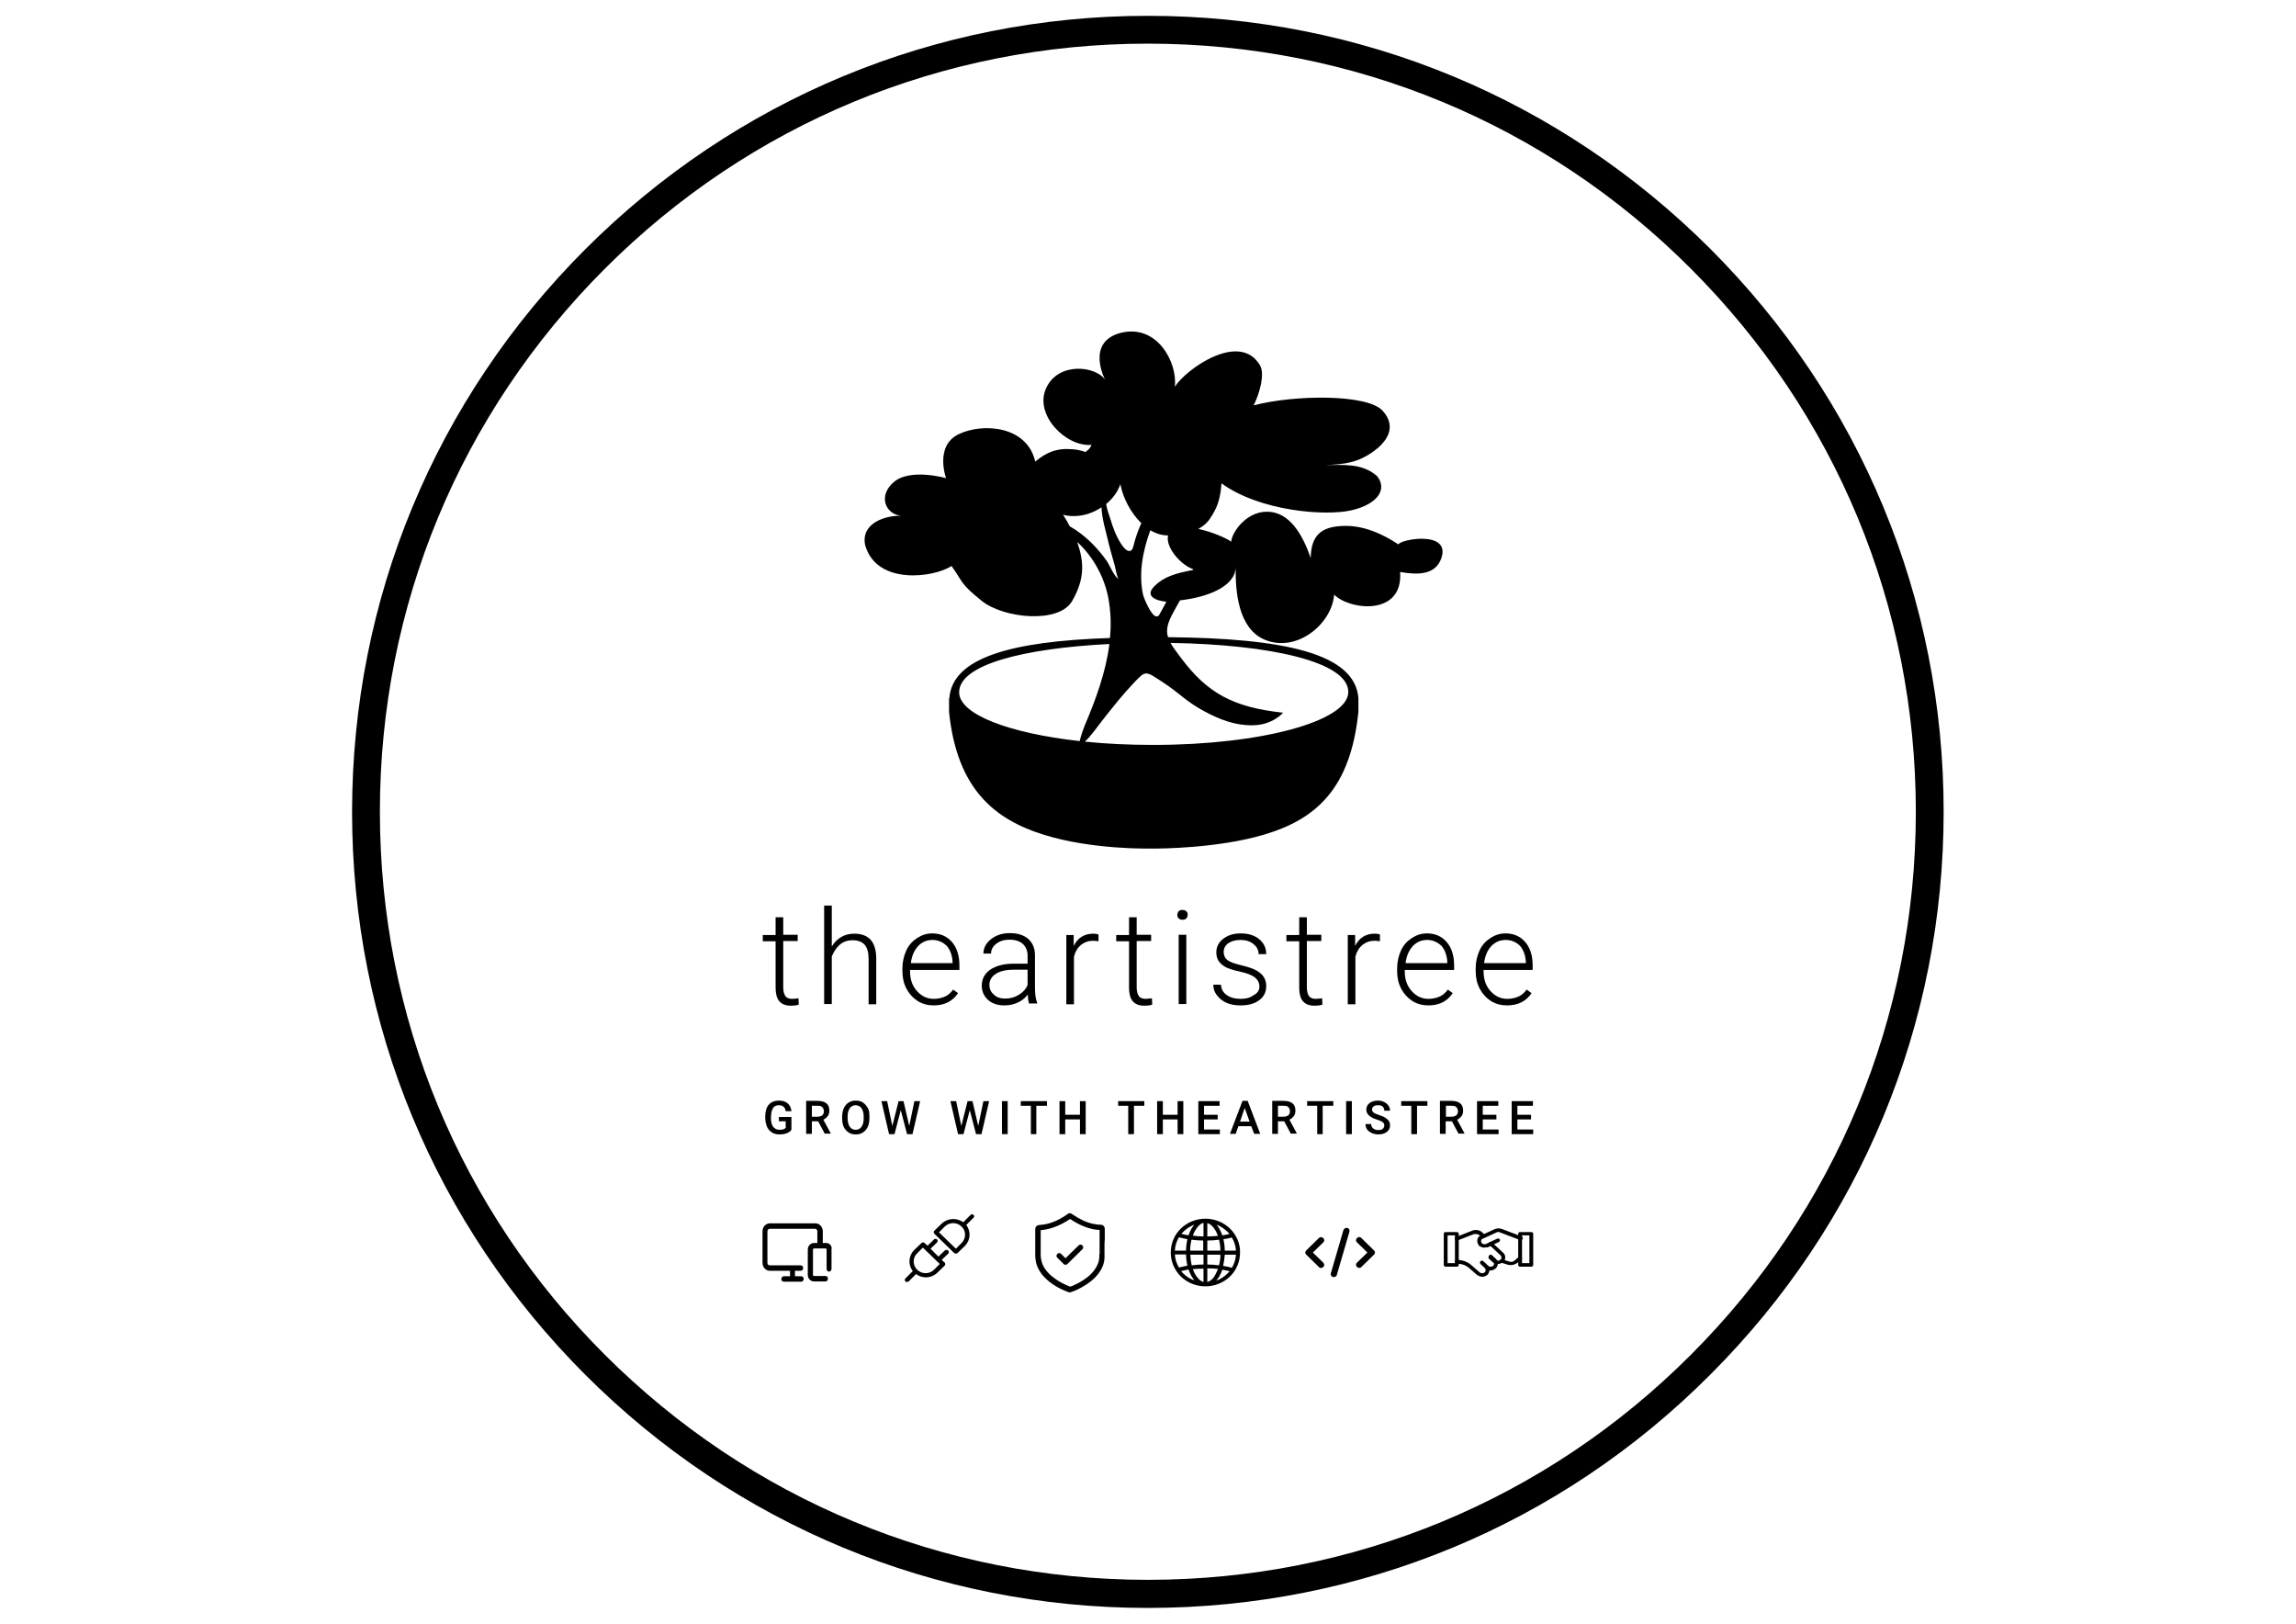 <svg xmlns="http://www.w3.org/2000/svg" xmlns:xlink="http://www.w3.org/1999/xlink" id="Layer_1" x="0px" y="0px" viewBox="0 0 841.9 595.3" style="enable-background:new 0 0 841.9 595.3;" xml:space="preserve"><path d="M420.9,589.5c-77.9,0-151.2-30.4-206.3-85.5c-55.1-55.1-85.5-128.4-85.5-206.3c0-77.9,30.4-151.2,85.5-206.3  S343,5.8,420.9,5.8c77.9,0,151.2,30.4,206.3,85.5c55.1,55.1,85.5,128.4,85.5,206.3c0,77.9-30.4,151.2-85.5,206.3  C572.2,559.1,498.9,589.5,420.9,589.5z M420.9,16C345.7,16,275,45.3,221.8,98.5s-82.5,123.9-82.5,199.1c0,75.2,29.3,146,82.5,199.1  s123.9,82.5,199.1,82.5c75.2,0,146-29.3,199.1-82.5c53.2-53.2,82.5-123.9,82.5-199.1c0-75.2-29.3-145.9-82.5-199.1  C566.9,45.3,496.2,16,420.9,16z"></path><g>	<path d="M351.7,253.8c0-10.1,23.5-16.1,55.1-17.7c-1.3,10.3-5,20.4-9.1,30c-0.1,0.3-1.4,3.6-1.8,5.6   C369.9,268.8,351.7,261.9,351.7,253.8 M470.5,261.3c-18.3-2-27.8-7.1-37.6-20.3c-1.6-2.1-2.8-3.7-3.7-5.3   c36.5,0.6,65.2,6.9,65.2,18c0,10.7-32,19.4-71.4,19.4c-8.9,0-17.4-0.4-25.2-1.2c2.5-2.3,4.5-5.4,6.5-7.9c3.7-4.7,7.4-9.4,11.6-13.8   c4.4-4.6,4.1-4.2,10.6,0c6,3.9,8.3,6.9,14.8,10.4c5.8,3.2,11.7,5.4,17.9,5.3C466.6,265.9,470.5,261.3,470.5,261.3z M419.2,218.3   c-1.8-7.9-0.2-16.2,2.6-23.9c2,1.2,4.2,1.9,6.5,1.9c-1,4.5,4.9,11,9.3,12.4c-0.1,0.1-0.2,0.2-0.3,0.3c-6.4,1.2-10.6,2.5-14,5.9   c-3.8,3.8,0.9,5.4,4.4,5.7c-0.8,1.5-1.6,3-2.5,4.6c-0.3,0.6-0.7,0.8-1.1,0.8C422,225.9,419.4,219,419.2,218.3 M403.9,186   c0.1,4.1,1.8,9.5,2.1,11c0.8,3.5,1.8,7,2.8,10.5c0.1,0.4,0.9,4.6,1.3,4.7c-1.2-0.3-3.5-5.4-4.1-6.3c-3.1-4.4-6.9-8.5-11.7-11.7   c-0.6-0.4-1.3-0.8-2-1.2c-0.8-1.5-1.6-2.9-2.5-4.3c1.3,0.4,2.6,0.5,4,0.5C397.4,189.2,400.9,188,403.9,186 M411.5,200   c-2.1-3-3.4-6.5-4.4-9.9c-0.5-1.5-1.2-3.4-1.5-5.3c2.4-2,4.3-4.5,5.2-7.3c1,5.1,3.8,10.5,7.7,14.3c-1.2,2.7-2.2,5.5-2.9,8.4   c-0.3,1.3-0.8,1.8-1.5,1.8C413.2,202,412.3,201.1,411.5,200 M405.2,139.2c-3.4-5-17.1-6.7-21.6,3.1s7.3,21.6,16.6,20.8   c-0.2,0.9-1,1.8-2.2,2.6c-1.5-0.5-3.1-0.9-4.7-1c-6-0.5-9.6,1.2-13.7,4.5c-3-13.1-19.2-14.3-28.1-10s-4.6,16.1-4.6,16.1   s-12.9-3.7-19,1.3c-6.1,5-3.3,12,2.6,12.5c-5.7-0.2-14.8,2.6-13.3,10.6c4.1,15.1,25.5,12,31.7,7.8c4.4,6.1,3,6.3,11.1,12.8   s28.3,8.4,33.1,0.1s4.4-14.4,1.9-21.7c6.1,5.6,10,13.2,11.4,20.5c0.9,4.9,1.1,9.8,0.6,14.7c-36.2,1.2-57.8,7.2-58.9,22.1H348l0,5   c2.9,28.4,16.8,39.4,34.6,45c18,5.6,38.6,5.1,40.4,5.1h0.1c1.7,0,23.2,0,40.4-5.1c18.9-5.6,31.7-16.7,34.6-45l0-3.3   c0-0.2,0-0.3,0-0.5c0-0.3,0-0.6,0-0.8v-0.5h0c-1.3-16.3-27-21.9-69.8-22.3c-0.8-2.5-0.3-5.1,2-9.2c0.7-1.3,1.5-2.8,2.4-4.3   c9.8-1.1,20-4.9,20.4-11.9c-0.1,8.6,0.9,22.2,10.6,26.3c11.7,5,24.7-5.7,25.5-16.5c5.8,5.8,25.4,7.9,24.2-8.3   c6.4,1.1,12.9,1.2,15.1-5c3.6-10.4-15.1-7-15.7-5.1c-1.6-1-9.9-6.8-19.2-6.8c-9.3,0-12.8,3.5-13,11.8c-2.9-8.6-7.8-17-16-17   c-8.2,0-13.2,8.4-13.1,11c-1.8-1.3-7-3.6-12.1-4.7c1.7-0.9,3.2-2.1,4.3-3.8c2.6-3.8,3.8-7.1,4.2-12.9c14,10.2,38,12.1,47.6,9.9   c9.6-2.2,13.4-7.7,9.4-12.6c-5.5-4.8-12.5-4-18.9-4c7.1-0.3,11.9-0.8,17.9-5.2c4.1-3,8.7-8.5,3.1-14.7c-5.6-6.2-32.3-5.9-47.3-2   c2.2-4.4,4.2-11.5,2.3-14.7c-7.5-12.7-27.4,1.7-31.2,7.9c1-9-6.5-23-19.7-19.8C397.9,125.3,405.2,139.2,405.2,139.2z"></path>	<g>		<path d="M287.2,336.2v6.5h5.3v2.3h-5.3v17c0,1.4,0.3,2.5,0.8,3.2c0.5,0.7,1.4,1,2.5,1c0.5,0,1.2-0.1,2.3-0.2l0.1,2.3    c-0.7,0.3-1.7,0.4-3,0.4c-1.9,0-3.3-0.6-4.2-1.7c-0.9-1.1-1.3-2.8-1.3-4.9v-17h-4.7v-2.3h4.7v-6.5H287.2z"></path>		<path d="M305,347c0.9-1.5,2.1-2.7,3.5-3.5c1.4-0.8,3-1.2,4.7-1.2c2.7,0,4.8,0.8,6.1,2.3c1.3,1.5,2,3.8,2,6.9v16.7h-2.8v-16.7    c0-2.3-0.5-4-1.4-5.1c-1-1.1-2.5-1.7-4.5-1.7c-1.7,0-3.3,0.5-4.6,1.6c-1.3,1.1-2.3,2.6-3,4.4v17.4h-2.8V332h2.8V347z"></path>		<path d="M342.4,368.6c-2.2,0-4.1-0.5-5.9-1.6c-1.7-1.1-3.1-2.6-4.1-4.5c-1-1.9-1.5-4-1.5-6.4v-1c0-2.4,0.5-4.6,1.4-6.6    c0.9-2,2.3-3.5,4-4.6c1.7-1.1,3.5-1.7,5.5-1.7c3.1,0,5.5,1.1,7.3,3.2c1.8,2.1,2.7,5,2.7,8.6v1.6h-18.1v0.5c0,2.9,0.8,5.3,2.5,7.2    c1.7,1.9,3.7,2.9,6.2,2.9c1.5,0,2.8-0.3,4-0.8c1.2-0.5,2.2-1.4,3.1-2.6l1.8,1.3C349.3,367.1,346.3,368.6,342.4,368.6z     M341.9,344.6c-2.1,0-3.9,0.8-5.3,2.3c-1.4,1.6-2.3,3.6-2.6,6.2h15.3v-0.3c-0.1-2.4-0.8-4.4-2.1-6    C345.7,345.4,344,344.6,341.9,344.6z"></path>		<path d="M377.4,368.1c-0.3-0.8-0.5-2-0.5-3.5c-1,1.3-2.2,2.3-3.8,3c-1.5,0.7-3.1,1-4.9,1c-2.4,0-4.4-0.7-5.9-2    c-1.5-1.4-2.3-3.1-2.3-5.2c0-2.5,1-4.4,3.1-5.9c2.1-1.4,4.9-2.2,8.6-2.2h5.1v-2.9c0-1.8-0.6-3.2-1.7-4.3c-1.1-1-2.8-1.6-4.9-1.6    c-2,0-3.6,0.5-4.9,1.5c-1.3,1-1.9,2.2-1.9,3.6l-2.8,0c0-2,0.9-3.8,2.8-5.3c1.9-1.5,4.2-2.2,6.9-2.2c2.8,0,5.1,0.7,6.7,2.1    c1.6,1.4,2.5,3.4,2.5,5.9v12c0,2.5,0.3,4.3,0.8,5.5v0.3H377.4z M368.6,366.1c1.9,0,3.6-0.5,5-1.4c1.5-0.9,2.6-2.1,3.2-3.6v-5.6h-5    c-2.8,0-5,0.5-6.6,1.5c-1.6,1-2.4,2.4-2.4,4.1c0,1.4,0.5,2.6,1.6,3.5C365.5,365.7,366.9,366.1,368.6,366.1z"></path>		<path d="M402.8,345.1c-0.6-0.1-1.2-0.2-1.9-0.2c-1.8,0-3.2,0.5-4.5,1.5c-1.2,1-2.1,2.4-2.6,4.3v17.5h-2.8v-25.4h2.7l0,4    c1.5-3,3.9-4.5,7.2-4.5c0.8,0,1.4,0.1,1.9,0.3L402.8,345.1z"></path>		<path d="M416.8,336.2v6.5h5.3v2.3h-5.3v17c0,1.4,0.3,2.5,0.8,3.2c0.5,0.7,1.4,1,2.5,1c0.5,0,1.2-0.1,2.3-0.2l0.1,2.3    c-0.7,0.3-1.7,0.4-3,0.4c-1.9,0-3.3-0.6-4.2-1.7c-0.9-1.1-1.3-2.8-1.3-4.9v-17h-4.7v-2.3h4.7v-6.5H416.8z"></path>		<path d="M431.7,335.4c0-0.5,0.2-1,0.5-1.3c0.3-0.4,0.8-0.5,1.4-0.5c0.6,0,1.1,0.2,1.4,0.5c0.4,0.4,0.5,0.8,0.5,1.3    c0,0.5-0.2,1-0.5,1.3c-0.4,0.4-0.8,0.5-1.4,0.5c-0.6,0-1.1-0.2-1.4-0.5C431.8,336.3,431.7,335.9,431.7,335.4z M435,368.1h-2.8    v-25.4h2.8V368.1z"></path>		<path d="M461.8,361.7c0-1.4-0.6-2.5-1.7-3.4c-1.1-0.8-2.8-1.5-5.1-2c-2.3-0.5-4-1-5.3-1.6c-1.2-0.6-2.2-1.4-2.8-2.3    s-0.9-2-0.9-3.2c0-2,0.8-3.7,2.5-5s3.8-2,6.4-2c2.8,0,5.1,0.7,6.8,2.1c1.7,1.4,2.6,3.2,2.6,5.5h-2.8c0-1.5-0.6-2.7-1.9-3.7    c-1.2-1-2.8-1.5-4.7-1.5c-1.8,0-3.3,0.4-4.5,1.2c-1.1,0.8-1.7,1.9-1.7,3.2c0,1.3,0.5,2.3,1.4,3c0.9,0.7,2.6,1.3,5.1,1.9    c2.5,0.6,4.3,1.2,5.5,1.9c1.2,0.7,2.1,1.4,2.7,2.4c0.6,0.9,0.9,2,0.9,3.4c0,2.1-0.9,3.9-2.6,5.1c-1.7,1.3-4,1.9-6.8,1.9    c-3,0-5.4-0.7-7.2-2.2s-2.8-3.2-2.8-5.4h2.8c0.1,1.6,0.8,2.9,2.1,3.8c1.3,0.9,3,1.4,5.1,1.4c2,0,3.5-0.4,4.7-1.3    C461.2,364.1,461.8,363,461.8,361.7z"></path>		<path d="M479.2,336.2v6.5h5.3v2.3h-5.3v17c0,1.4,0.3,2.5,0.8,3.2c0.5,0.7,1.4,1,2.5,1c0.5,0,1.2-0.1,2.3-0.2l0.1,2.3    c-0.7,0.3-1.7,0.4-3,0.4c-1.9,0-3.3-0.6-4.2-1.7c-0.9-1.1-1.3-2.8-1.3-4.9v-17h-4.7v-2.3h4.7v-6.5H479.2z"></path>		<path d="M506,345.1c-0.6-0.1-1.2-0.2-1.9-0.2c-1.8,0-3.2,0.5-4.5,1.5c-1.2,1-2.1,2.4-2.6,4.3v17.5h-2.8v-25.4h2.7l0,4    c1.5-3,3.9-4.5,7.2-4.5c0.8,0,1.4,0.1,1.9,0.3L506,345.1z"></path>		<path d="M523.8,368.6c-2.2,0-4.1-0.5-5.9-1.6c-1.7-1.1-3.1-2.6-4.1-4.5c-1-1.9-1.5-4-1.5-6.4v-1c0-2.4,0.5-4.6,1.4-6.6    c0.9-2,2.3-3.5,4-4.6c1.7-1.1,3.5-1.7,5.5-1.7c3.1,0,5.5,1.1,7.3,3.2c1.8,2.1,2.7,5,2.7,8.6v1.6h-18.1v0.5c0,2.9,0.8,5.3,2.5,7.2    c1.7,1.9,3.7,2.9,6.2,2.9c1.5,0,2.8-0.3,4-0.8c1.2-0.5,2.2-1.4,3.1-2.6l1.8,1.3C530.7,367.1,527.7,368.6,523.8,368.6z     M523.3,344.6c-2.1,0-3.9,0.8-5.3,2.3c-1.4,1.6-2.3,3.6-2.6,6.2h15.3v-0.3c-0.1-2.4-0.8-4.4-2.1-6    C527.1,345.4,525.4,344.6,523.3,344.6z"></path>		<path d="M552.6,368.6c-2.2,0-4.1-0.5-5.9-1.6c-1.7-1.1-3.1-2.6-4.1-4.5c-1-1.9-1.5-4-1.5-6.4v-1c0-2.4,0.5-4.6,1.4-6.6    c0.9-2,2.3-3.5,4-4.6c1.7-1.1,3.5-1.7,5.5-1.7c3.1,0,5.5,1.1,7.3,3.2c1.8,2.1,2.7,5,2.7,8.6v1.6H544v0.5c0,2.9,0.8,5.3,2.5,7.2    c1.7,1.9,3.7,2.9,6.2,2.9c1.5,0,2.8-0.3,4-0.8c1.2-0.5,2.2-1.4,3.1-2.6l1.8,1.3C559.6,367.1,556.6,368.6,552.6,368.6z     M552.1,344.6c-2.1,0-3.9,0.8-5.3,2.3s-2.3,3.6-2.6,6.2h15.3v-0.3c-0.1-2.4-0.8-4.4-2.1-6C556,345.4,554.2,344.6,552.1,344.6z"></path>	</g>	<g>		<path d="M290.2,414.2c-0.4,0.6-1,1-1.8,1.3s-1.7,0.4-2.6,0.4c-1,0-1.9-0.2-2.7-0.7c-0.8-0.5-1.4-1.1-1.8-2c-0.4-0.9-0.6-1.9-0.7-3    v-0.9c0-1.8,0.4-3.3,1.3-4.3c0.9-1,2.1-1.5,3.7-1.5c1.3,0,2.4,0.3,3.2,1c0.8,0.7,1.3,1.6,1.4,2.9h-2.1c-0.2-1.5-1.1-2.2-2.5-2.2    c-0.9,0-1.7,0.3-2.1,1c-0.5,0.7-0.7,1.7-0.8,3v0.9c0,1.3,0.3,2.3,0.8,3c0.6,0.7,1.3,1.1,2.3,1.1c1.1,0,1.8-0.2,2.3-0.7v-2.4h-2.5    v-1.6h4.6V414.2z"></path>		<path d="M300,411.1h-2.3v4.6h-2.1v-12.1h4.2c1.4,0,2.5,0.3,3.2,0.9c0.8,0.6,1.1,1.5,1.1,2.7c0,0.8-0.2,1.5-0.6,2    c-0.4,0.5-0.9,1-1.6,1.3l2.7,5v0.1h-2.2L300,411.1z M297.6,409.4h2.2c0.7,0,1.3-0.2,1.7-0.5c0.4-0.4,0.6-0.8,0.6-1.5    c0-0.6-0.2-1.1-0.6-1.5c-0.4-0.4-0.9-0.5-1.6-0.5h-2.2V409.4z"></path>		<path d="M318.8,410c0,1.2-0.2,2.2-0.6,3.1c-0.4,0.9-1,1.6-1.8,2.1c-0.8,0.5-1.6,0.7-2.6,0.7c-1,0-1.9-0.2-2.6-0.7    c-0.8-0.5-1.4-1.2-1.8-2c-0.4-0.9-0.6-1.9-0.6-3.1v-0.7c0-1.2,0.2-2.2,0.6-3.1c0.4-0.9,1-1.6,1.8-2.1c0.8-0.5,1.6-0.7,2.6-0.7    s1.9,0.2,2.6,0.7c0.8,0.5,1.3,1.2,1.8,2s0.6,1.9,0.6,3.1V410z M316.7,409.4c0-1.3-0.3-2.4-0.8-3.1c-0.5-0.7-1.2-1.1-2.2-1.1    c-0.9,0-1.6,0.4-2.1,1.1c-0.5,0.7-0.8,1.7-0.8,3v0.7c0,1.3,0.3,2.4,0.8,3.1c0.5,0.7,1.2,1.1,2.2,1.1c0.9,0,1.6-0.4,2.1-1.1    c0.5-0.7,0.8-1.7,0.8-3.1V409.4z"></path>		<path d="M333.4,412.8l1.9-9.1h2.1l-2.8,12.1h-2l-2.3-8.8l-2.3,8.8h-2l-2.8-12.1h2.1l1.9,9.1l2.3-9.1h1.8L333.4,412.8z"></path>		<path d="M358.7,412.8l1.9-9.1h2.1l-2.8,12.1h-2l-2.3-8.8l-2.3,8.8h-2l-2.8-12.1h2.1l1.9,9.1l2.3-9.1h1.8L358.7,412.8z"></path>		<path d="M369.5,415.8h-2.1v-12.1h2.1V415.8z"></path>		<path d="M383.8,405.4h-3.8v10.4H378v-10.4h-3.7v-1.7h9.6V405.4z"></path>		<path d="M398.1,415.8H396v-5.4h-5.4v5.4h-2.1v-12.1h2.1v5h5.4v-5h2.1V415.8z"></path>		<path d="M419.6,405.4h-3.8v10.4h-2.1v-10.4h-3.7v-1.7h9.6V405.4z"></path>		<path d="M433.9,415.8h-2.1v-5.4h-5.4v5.4h-2.1v-12.1h2.1v5h5.4v-5h2.1V415.8z"></path>		<path d="M446.5,410.4h-5v3.7h5.8v1.7h-7.9v-12.1h7.8v1.7h-5.7v3.3h5V410.4z"></path>		<path d="M458.8,412.9h-4.7l-1,2.8H451l4.6-12.1h1.9l4.6,12.1h-2.2L458.8,412.9z M454.7,411.2h3.5l-1.8-5L454.7,411.2z"></path>		<path d="M470.9,411.1h-2.3v4.6h-2.1v-12.1h4.2c1.4,0,2.5,0.3,3.2,0.9c0.8,0.6,1.1,1.5,1.1,2.7c0,0.8-0.2,1.5-0.6,2    c-0.4,0.5-0.9,1-1.6,1.3l2.7,5v0.1h-2.2L470.9,411.1z M468.5,409.4h2.2c0.7,0,1.3-0.2,1.7-0.5c0.4-0.4,0.6-0.8,0.6-1.5    c0-0.6-0.2-1.1-0.6-1.5c-0.4-0.4-0.9-0.5-1.6-0.5h-2.2V409.4z"></path>		<path d="M488.8,405.4h-3.8v10.4H483v-10.4h-3.7v-1.7h9.6V405.4z"></path>		<path d="M495.7,415.8h-2.1v-12.1h2.1V415.8z"></path>		<path d="M507.6,412.6c0-0.5-0.2-0.9-0.6-1.2c-0.4-0.3-1-0.6-2-0.9c-1-0.3-1.7-0.6-2.3-1c-1.1-0.7-1.7-1.6-1.7-2.7    c0-1,0.4-1.8,1.2-2.4c0.8-0.6,1.8-0.9,3.1-0.9c0.8,0,1.6,0.2,2.2,0.5c0.7,0.3,1.2,0.8,1.6,1.3c0.4,0.6,0.6,1.2,0.6,1.9h-2.1    c0-0.6-0.2-1.1-0.6-1.5c-0.4-0.4-1-0.5-1.7-0.5c-0.7,0-1.2,0.1-1.6,0.4c-0.4,0.3-0.6,0.7-0.6,1.2c0,0.4,0.2,0.8,0.6,1.1    s1.1,0.6,2,0.9c0.9,0.3,1.7,0.6,2.3,1s1,0.8,1.3,1.2c0.3,0.5,0.4,1,0.4,1.6c0,1-0.4,1.8-1.2,2.4c-0.8,0.6-1.8,0.9-3.1,0.9    c-0.9,0-1.7-0.2-2.4-0.5c-0.7-0.3-1.3-0.8-1.7-1.3c-0.4-0.6-0.6-1.2-0.6-2h2.1c0,0.7,0.2,1.2,0.7,1.6c0.5,0.4,1.1,0.6,1.9,0.6    c0.7,0,1.3-0.1,1.6-0.4C507.4,413.5,507.6,413.1,507.6,412.6z"></path>		<path d="M523.4,405.4h-3.8v10.4h-2.1v-10.4h-3.7v-1.7h9.6V405.4z"></path>		<path d="M532.4,411.1h-2.3v4.6H528v-12.1h4.2c1.4,0,2.5,0.3,3.2,0.9c0.8,0.6,1.1,1.5,1.1,2.7c0,0.8-0.2,1.5-0.6,2    c-0.4,0.5-0.9,1-1.6,1.3l2.7,5v0.1h-2.2L532.4,411.1z M530.1,409.4h2.2c0.7,0,1.3-0.2,1.7-0.5c0.4-0.4,0.6-0.8,0.6-1.5    c0-0.6-0.2-1.1-0.6-1.5c-0.4-0.4-0.9-0.5-1.6-0.5h-2.2V409.4z"></path>		<path d="M548.7,410.4h-5v3.7h5.8v1.7h-7.9v-12.1h7.8v1.7h-5.7v3.3h5V410.4z"></path>		<path d="M561.4,410.4h-5v3.7h5.8v1.7h-7.9v-12.1h7.8v1.7h-5.7v3.3h5V410.4z"></path>	</g>	<g>		<path d="M396.2,456.3c-0.3,0-0.5,0.1-0.7,0.3l-4.8,4.7l-1.6-1.6c-0.2-0.2-0.4-0.3-0.7-0.3c-0.3,0-0.5,0.1-0.7,0.3    c-0.2,0.2-0.3,0.4-0.3,0.7c0,0.3,0.1,0.5,0.3,0.7l2.3,2.3c0.2,0.2,0.4,0.3,0.7,0.3c0.3,0,0.5-0.1,0.7-0.3l5.5-5.4    c0.4-0.4,0.4-1,0-1.4C396.7,456.4,396.5,456.3,396.2,456.3"></path>		<path d="M403.1,459.8c0,0.5,0,0.8,0,1.2c-0.1,1.6-0.7,3.1-1.8,4.6c-1.4,1.9-3.3,3.4-5.9,4.8c-0.7,0.4-1.6,0.7-2.3,1.1l-0.1,0    c-0.1,0-0.2,0.1-0.3,0.1c-0.1,0-0.2,0.1-0.3,0.1c-3.2-1.2-5.7-2.8-7.7-4.7c-1.5-1.5-2.4-3-2.8-4.7c-0.2-0.7-0.3-1.5-0.3-2.1    c0-1.9,0-3.9,0-5.8v-1.1v-2.3c3.6-0.3,7-1.6,10.8-4.1l0,0l0,0c0,0,0,0,0,0c2.8,1.9,5.5,3.1,8.2,3.7c0.7,0.2,1.4,0.2,2.1,0.3l0.1,0    c0.1,0,0.2,0,0.3,0c0,0,0.1,0,0.1,0v5l0,3.8V459.8z M405.1,454.4v-3.8c0-0.9-0.5-1.5-1.5-1.6c-0.1,0-0.2,0-0.3,0    c-0.1,0-0.2,0-0.4,0c-0.7-0.1-1.4-0.2-2-0.3c-2.5-0.5-4.8-1.6-7.5-3.4h0c-0.4-0.3-0.7-0.5-1.1-0.5c-0.5,0-0.8,0.2-1.1,0.5    c-3.5,2.4-6.7,3.6-10,3.8c-1.1,0.1-1.6,0.6-1.6,1.7v2.5c0,1.9,0,4.5,0,7c0,0.8,0.1,1.7,0.3,2.6c0.5,2,1.6,3.9,3.3,5.6    c2.2,2.2,5,3.9,8.5,5.2c0.2,0.1,0.4,0.1,0.6,0.1c0.3,0,0.5-0.1,0.7-0.2c0.1,0,0.2-0.1,0.3-0.1c0.1,0,0.2-0.1,0.3-0.1    c0.8-0.3,1.7-0.7,2.6-1.2c2.8-1.5,5-3.2,6.6-5.3c1.4-1.9,2.1-3.7,2.2-5.7c0-0.4,0-0.8,0-1.3l0-3.9v-0.1L405.1,454.4z"></path>	</g>	<g>		<path d="M479,460l4.6,4.5c0.4,0.5,1.2,0.5,1.6,0c0.5-0.4,0.5-1.1,0-1.6c0,0,0,0,0,0l-3.8-3.7l3.8-3.7c0.5-0.4,0.5-1.2,0-1.6    c-0.4-0.4-1.2-0.5-1.6,0c0,0,0,0,0,0l-4.6,4.5C478.5,458.9,478.5,459.6,479,460"></path>		<path d="M499.2,453.9c-0.4-0.5-1.2-0.5-1.6,0c-0.5,0.4-0.5,1.2,0,1.6c0,0,0,0,0,0l3.8,3.7l-3.8,3.7c-0.5,0.4-0.5,1.2,0,1.6    c0.4,0.4,1.2,0.5,1.6,0c0,0,0,0,0,0l4.6-4.5c0.5-0.4,0.5-1.2,0-1.6L499.2,453.9z"></path>		<path d="M492.6,451l-4.6,15.8c-0.2,0.6,0.2,1.2,0.8,1.4c0.1,0,0.2,0,0.3,0c0.5,0,1-0.3,1.1-0.8l4.6-15.8c0.2-0.6-0.1-1.2-0.7-1.4    C493.5,450,492.8,450.4,492.6,451C492.6,451,492.6,451,492.6,451"></path>	</g>	<path d="M451.7,464.8c-0.9-0.3-2-0.5-3.2-0.7c0.3-1.3,0.5-2.7,0.6-4.1h4.1C453.1,461.7,452.6,463.3,451.7,464.8 M450,467   c-1.2,1.1-2.5,2-4,2.5c0.4-0.5,0.8-1.1,1.2-1.7c0.4-0.7,0.7-1.5,1-2.3c1,0.2,1.9,0.3,2.7,0.6C450.5,466.4,450.3,466.7,450,467    M442.7,470v-5c1.3,0,2.7,0.1,3.9,0.2c-0.2,0.6-0.5,1.2-0.8,1.8C445,468.7,443.9,469.7,442.7,470 M442.7,448.4L442.7,448.4   c1.1,0.3,2.2,1.3,3.1,2.9c0.3,0.6,0.6,1.2,0.8,1.8c-1.2,0.1-2.5,0.2-3.9,0.2V448.4z M442.7,458.5v-3.7c1.5,0,3-0.1,4.3-0.3   c0.3,1.2,0.5,2.6,0.5,4H442.7z M442.7,460h4.8c0,1.4-0.2,2.7-0.5,3.9c-1.4-0.2-2.8-0.3-4.3-0.3V460z M450,451.5   c0.3,0.3,0.6,0.6,0.8,0.9c-0.8,0.2-1.7,0.4-2.6,0.5c-0.3-0.8-0.6-1.6-1-2.3c-0.3-0.6-0.7-1.1-1.1-1.6   C447.5,449.5,448.8,450.4,450,451.5 M451.7,453.7c0.9,1.5,1.4,3.1,1.5,4.8h-4.1c0-1.5-0.2-2.9-0.5-4.2   C449.7,454.2,450.8,453.9,451.7,453.7 M441.3,453.3c-1.4,0-2.7-0.1-3.9-0.3c0.2-0.6,0.5-1.3,0.8-1.8c0.9-1.6,2-2.6,3.1-2.9V453.3z    M441.3,458.5h-4.9c0-1.4,0.2-2.8,0.5-4c1.4,0.2,2.8,0.3,4.3,0.3V458.5z M441.3,463.6c-1.5,0-3,0.1-4.3,0.3   c-0.3-1.2-0.5-2.5-0.5-3.9h4.8V463.6z M441.3,470c-1.1-0.3-2.2-1.3-3.1-2.9c-0.3-0.6-0.6-1.2-0.8-1.8c1.2-0.1,2.5-0.2,3.9-0.2V470z    M434,467c-0.3-0.3-0.6-0.6-0.9-1c0.8-0.2,1.7-0.4,2.7-0.6c0.3,0.8,0.6,1.6,1,2.3c0.4,0.7,0.8,1.2,1.2,1.7   C436.5,469,435.2,468.1,434,467 M432.3,464.7c-0.9-1.5-1.4-3.1-1.5-4.8h4.1c0,1.4,0.2,2.8,0.5,4.1   C434.3,464.2,433.2,464.5,432.3,464.7 M432.3,453.6c0.9,0.3,2,0.5,3.1,0.7c-0.3,1.3-0.5,2.7-0.5,4.2h-4.1   C430.9,456.7,431.4,455.1,432.3,453.6 M434,451.5c1.1-1.1,2.4-1.9,3.9-2.5c-0.4,0.5-0.7,1-1.1,1.6c-0.4,0.7-0.7,1.5-1,2.3   c-1-0.2-1.8-0.3-2.6-0.6C433.5,452,433.8,451.7,434,451.5 M451,450.4c-2.4-2.3-5.6-3.6-9-3.6c-3.4,0-6.6,1.3-9,3.6   c-2.4,2.3-3.7,5.5-3.7,8.8c0,3.3,1.3,6.4,3.7,8.8c2.4,2.3,5.6,3.6,9,3.6c3.4,0,6.6-1.3,9-3.6c2.4-2.3,3.7-5.5,3.7-8.8   C454.8,455.9,453.4,452.8,451,450.4"></path>	<path d="M352.6,455.7l-2.1,2.1l-6.2-6l2.1-2.1c1.7-1.7,4.5-1.7,6.2,0C354.3,451.3,354.3,454,352.6,455.7 M357,445.4   c-0.3-0.3-0.8-0.3-1.1,0l-2.7,2.7c-2.3-1.7-5.7-1.6-7.9,0.5l-2.7,2.6c-0.3,0.3-0.3,0.8,0,1.1l7.3,7.1c0.2,0.1,0.4,0.2,0.6,0.2   c0.2,0,0.4-0.1,0.6-0.2l2.7-2.6c2.1-2.1,2.3-5.4,0.5-7.7l2.7-2.7C357.3,446.2,357.3,445.7,357,445.4 M342.5,465.5   c-1.7,1.7-4.5,1.7-6.2,0l-0.2,0.2l0.2-0.2c-1.7-1.7-1.7-4.4,0-6l2.1-2.1l6.2,6L342.5,465.5z M346.5,458.4l-2.4,2.3l-2.9-2.9   l2.4-2.3c0.3-0.3,0.3-0.8,0-1.1c-0.3-0.3-0.8-0.3-1.1,0l-2.4,2.3l-1.1-1c-0.3-0.3-0.8-0.3-1.1,0l-2.7,2.6c-2.1,2.1-2.3,5.4-0.5,7.7   l-2.7,2.7c-0.3,0.3-0.3,0.8,0,1.1c0.2,0.2,0.4,0.2,0.6,0.2c0.2,0,0.4-0.1,0.6-0.2l2.7-2.7c1.1,0.8,2.3,1.2,3.6,1.2   c1.5,0,3.1-0.6,4.2-1.7l2.7-2.6c0.1-0.1,0.2-0.3,0.2-0.6c0-0.2-0.1-0.4-0.2-0.5l-1.1-1l2.4-2.3c0.3-0.3,0.3-0.8,0-1.1   S346.8,458.1,346.5,458.4"></path>	<path d="M302.9,455.7h-1.2v-4.3c0-1.6-1.2-2.9-2.7-2.9h-16.7c-1.5,0-2.7,1.3-2.7,2.9V463c0,1.6,1.2,2.9,2.7,2.9h7.4v2h-2.3   c-0.5,0-0.9,0.5-0.9,1c0,0.6,0.4,1,0.9,1h6.4c0.5,0,0.9-0.5,0.9-1c0-0.6-0.4-1-0.9-1h-2.3v-2h2.1c0.5,0,0.9-0.5,0.9-1   c0-0.6-0.4-1-0.9-1h-11.4c-0.4,0-0.8-0.4-0.8-0.9v-11.6c0-0.5,0.4-0.9,0.8-0.9h16.7c0.4,0,0.8,0.4,0.8,0.9v4.3h-1.2   c-1.3,0-2.3,1.1-2.3,2.4v9.3c0,1.3,1,2.4,2.3,2.4h4.2c0.5,0,0.9-0.5,0.9-1c0-0.6-0.4-1-0.9-1h-4.2c-0.2,0-0.4-0.2-0.4-0.4v-9.3   c0-0.2,0.2-0.4,0.4-0.4h4.2c0.2,0,0.4,0.2,0.4,0.4v7.1c0,0.6,0.4,1,0.9,1s0.9-0.5,0.9-1v-7.1C305.2,456.8,304.2,455.7,302.9,455.7"></path>	<g>		<path d="M549.2,463.4c-0.7,0-1.4-0.3-1.8-0.6l-1.4-1.3c-0.3-0.3-0.3-0.6,0-0.9c0.3-0.3,0.7-0.3,1,0l1.4,1.3c0.4,0.4,1.2,0.4,1.8,0    c0.5-0.5,0.5-1.2,0-1.7l-4.1-3.8c-0.3-0.3-0.3-0.6,0-0.9c0.3-0.3,0.7-0.3,1,0l4.1,3.8c1,0.9,1,2.4,0,3.5    C550.6,463.1,549.9,463.4,549.2,463.4"></path>		<path d="M534.2,454.8c-0.3,0-0.5-0.1-0.7-0.4c-0.1-0.4,0-0.6,0.4-0.9l5.9-2.3c1.2-0.5,2.7-0.3,3.7,0.6l0.8,0.8    c0.3,0.3,0.3,0.6,0,0.9c-0.3,0.3-0.7,0.3-1,0l-0.8-0.6c-0.5-0.5-1.5-0.6-2.2-0.4l-5.9,2.3H534.2z"></path>		<path d="M544.2,457.4c-0.7,0-1.2-0.3-1.8-0.6c-0.5-0.6-0.8-1.4-0.7-2.2c0.1-0.8,0.5-1.4,1.4-1.7l4.8-2.2c1-0.4,1.9-0.5,2.9-0.1    l7.1,2.7c0.4,0.1,0.5,0.5,0.4,0.9c-0.1,0.4-0.5,0.5-1,0.4l-7.1-2.7c-0.5-0.3-1.2-0.3-1.6,0l-4.8,2.2c-0.4,0.1-0.7,0.4-0.7,0.8    c0,0.4,0,0.6,0.3,0.9c0.4,0.4,1,0.4,1.4,0.3l4.2-2c0.3-0.1,0.7,0,1,0.3c0.1,0.3,0,0.6-0.3,0.9l-4.2,2    C545,457.2,544.6,457.4,544.2,457.4"></path>		<path d="M546.5,465.8c-0.7,0-1.4-0.3-1.8-0.8l-1.8-1.7c-0.3-0.3-0.3-0.6,0-0.9c0.3-0.3,0.7-0.3,1,0l1.8,1.7c0.4,0.4,1.2,0.4,1.8,0    c0.5-0.4,0.4-1.2,0-1.7l-1.4-1.3c-0.3-0.3-0.3-0.6,0-0.9c0.3-0.3,0.7-0.3,1,0l1.4,1.3c1,0.9,1,2.4,0,3.5    C547.8,465.5,547.2,465.8,546.5,465.8"></path>		<path d="M543.5,468.1c-0.7,0-1.2-0.3-1.8-0.6l-3.1-2.7c-1.2-1-2.7-1.5-4.4-1.5c-0.4-0.1-0.7-0.4-0.7-0.8c0-0.4,0.3-0.6,0.7-0.6    c1.9,0,3.8,0.6,5.3,1.9l3.1,2.7c0.5,0.4,1.2,0.4,1.8,0c0.5-0.5,0.5-1.2,0-1.7l-1.4-1.3c-0.3-0.3-0.3-0.6,0-0.9    c0.3-0.3,0.7-0.3,1,0l1.4,1.3c1,0.9,1,2.4,0,3.5C544.8,467.8,544.2,468.1,543.5,468.1"></path>		<path d="M554.1,463.8c-0.4,0-0.7,0-1.1-0.1l-2.6-0.8c-0.4-0.1-0.5-0.5-0.4-0.8c0.1-0.4,0.5-0.5,0.8-0.4l2.6,0.8    c0.7,0.3,1.5,0.1,2-0.4l1.5-1.3c0.3-0.3,0.7-0.3,1,0c0.3,0.3,0.3,0.6,0,0.9l-1.5,1.3C555.6,463.5,554.8,463.8,554.1,463.8"></path>		<path d="M558.1,463.1h2.7v-10.2h-2.7V463.1z M561.5,464.4h-4.1c-0.4,0-0.7-0.3-0.7-0.6v-11.5c0-0.4,0.3-0.6,0.7-0.6h4.1    c0.4,0,0.7,0.3,0.7,0.6v11.5C562.2,464.1,561.9,464.4,561.5,464.4"></path>		<path d="M530.8,463.1h2.7v-10.2h-2.7V463.1z M534.2,464.4h-4.1c-0.4,0-0.7-0.3-0.7-0.6v-11.5c0-0.4,0.3-0.6,0.7-0.6h4.1    c0.4,0,0.7,0.3,0.7,0.6v11.5C534.9,464.1,534.6,464.4,534.2,464.4"></path>	</g></g></svg>